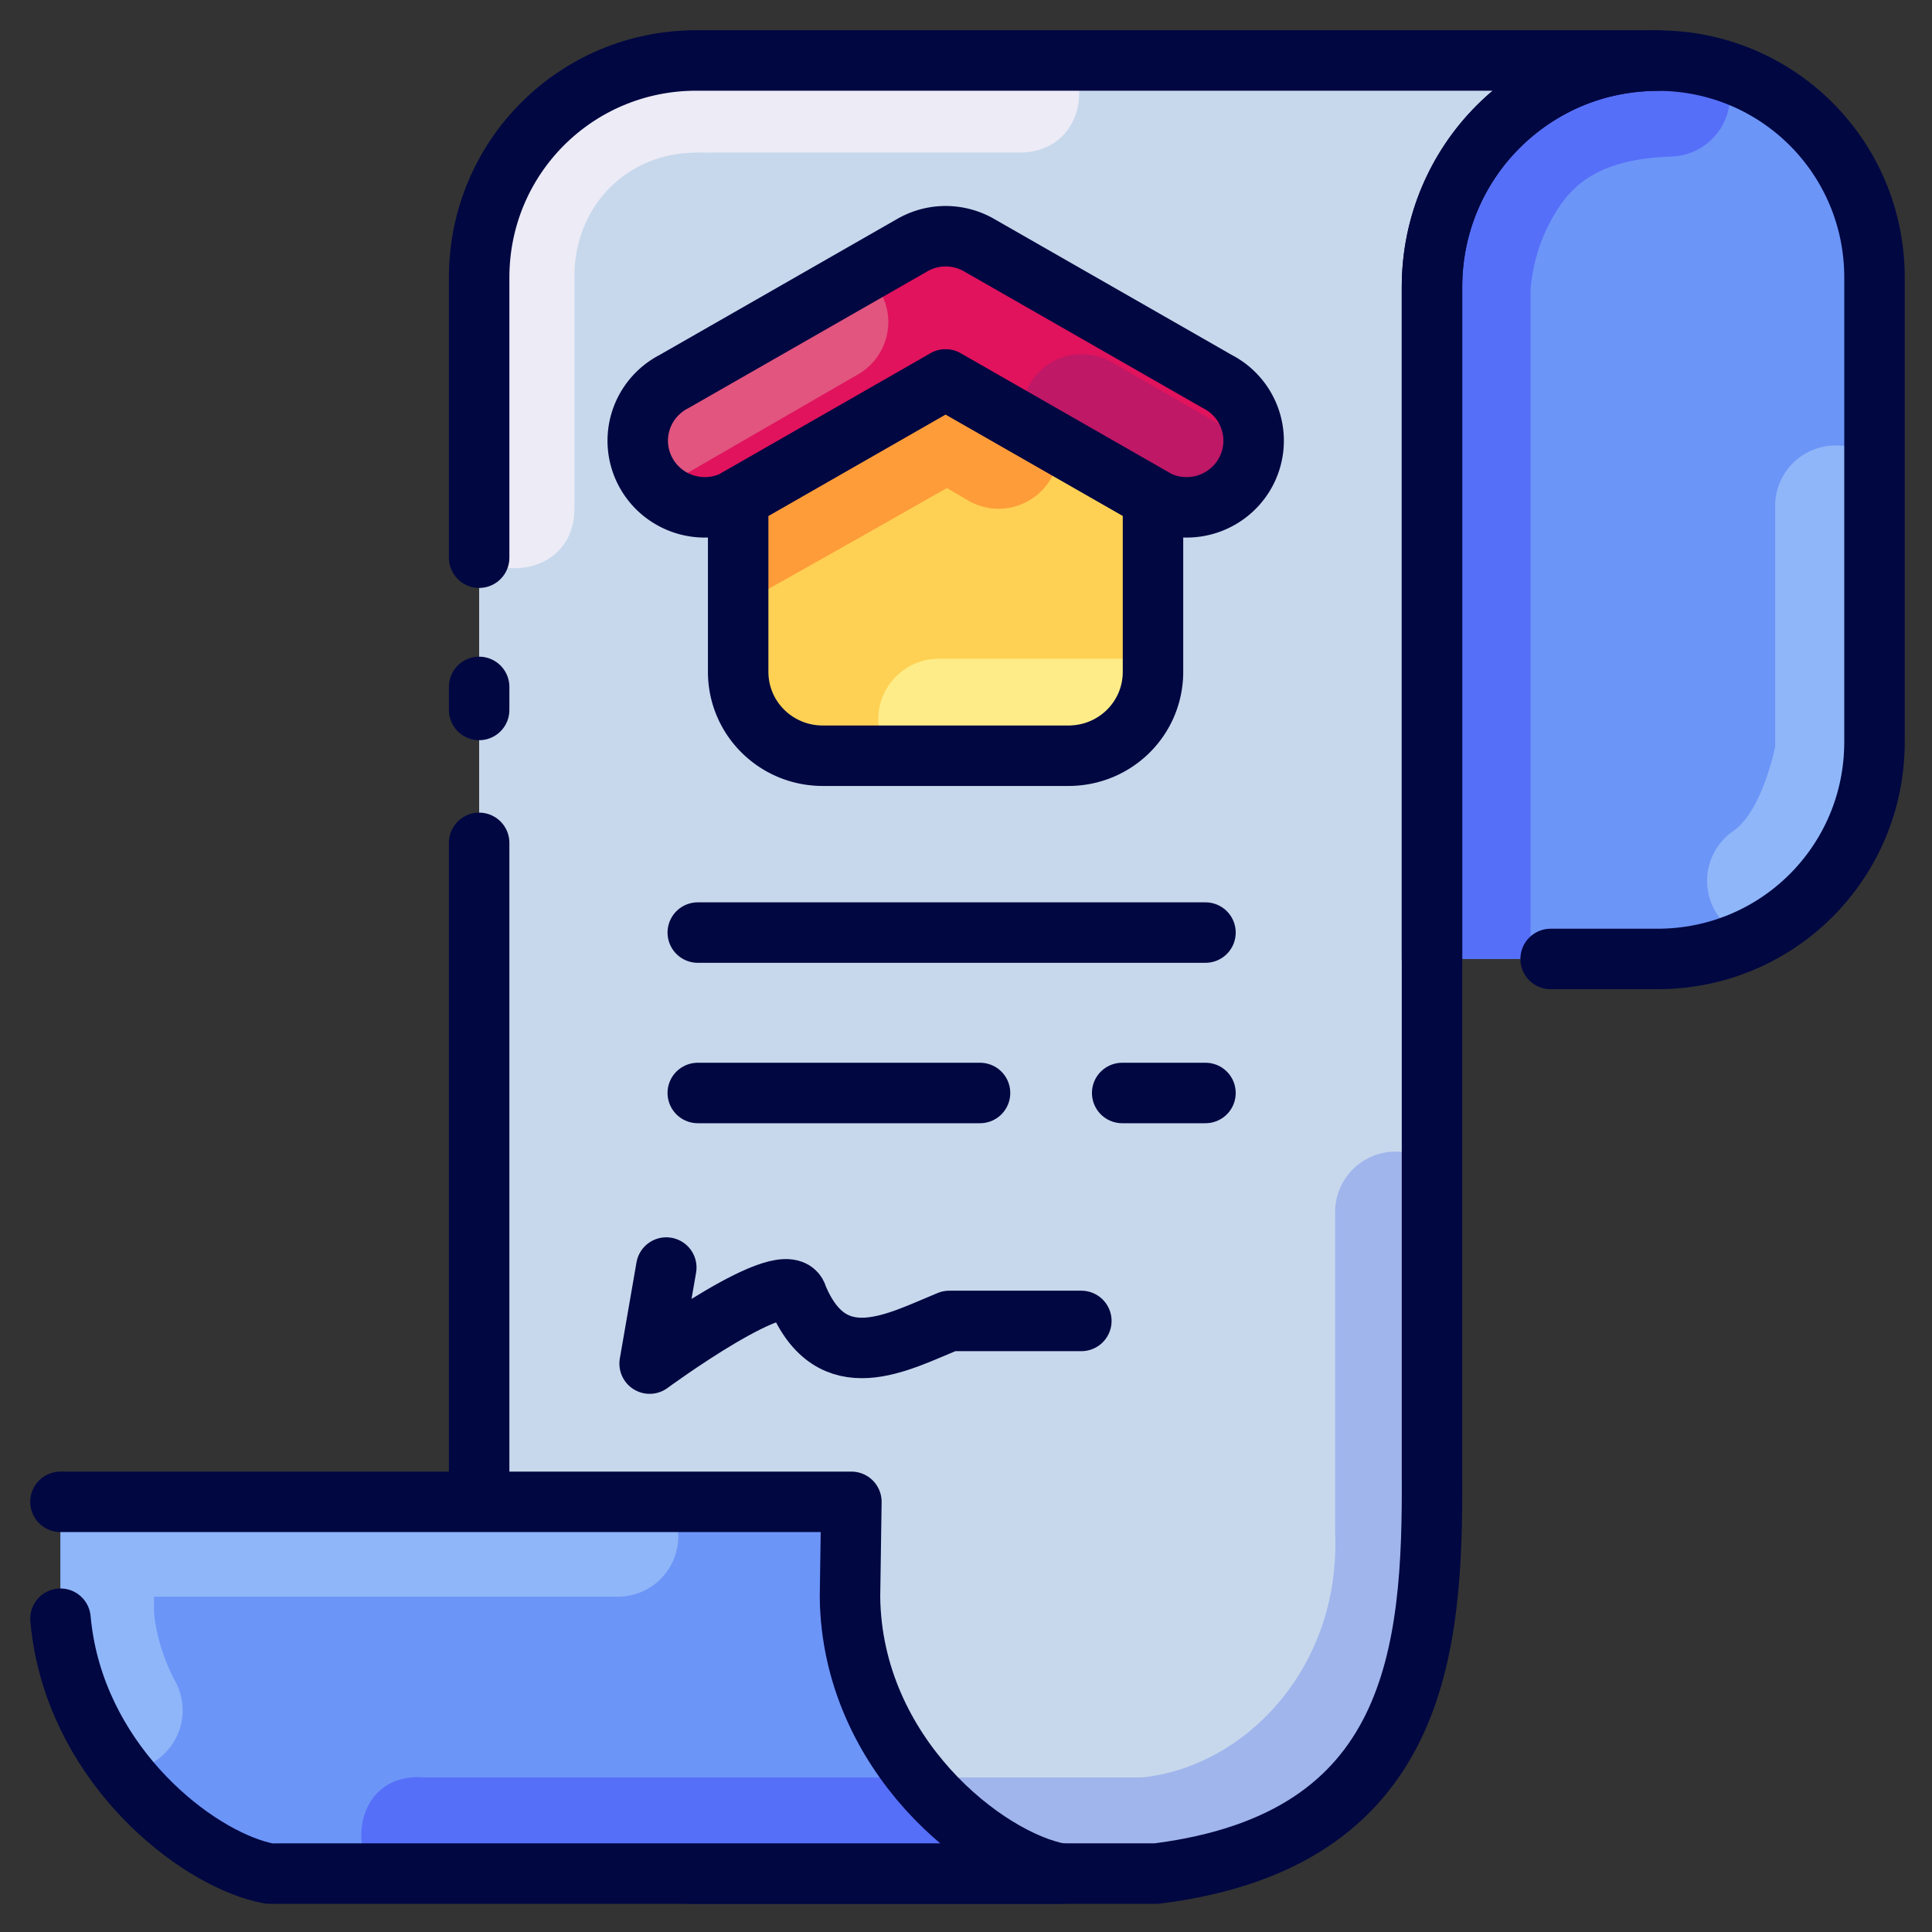 <svg xmlns="http://www.w3.org/2000/svg" width="32" height="32" viewBox="0 0 8.467 8.467"><rect x="0" y="0" width="8.467" height="8.467" fill="#333333" stroke="none"/><g transform="translate(0 -288.533)"><path fill="#6c95f8" d="m 27.42,1.002 c -0.515,0.001 -1.007,0.103 -1.453,0.291 -0.449,0.189 -0.853,0.464 -1.191,0.803 -0.339,0.339 -0.612,0.743 -0.801,1.191 -0.189,0.449 -0.293,0.942 -0.293,1.461 l 0,11.111 h 3.729 C 29.399,15.859 31,14.259 31,12.27 L 31,4.59 C 31,2.604 29.404,1.008 27.42,1.002 Z" transform="matrix(.265 0 0 .265 0 288.533)"></path><path fill="#c7d8ec" d="M 11.516,1 C 9.526,1 7.924,2.601 7.924,4.59 V 27.395 c 0,1.989 1.603,3.59 3.592,3.59 h 7.609 c 4.332,-0.545 4.574,-3.681 4.557,-6.608 V 4.748 c 0,-0.519 0.104,-1.012 0.293,-1.461 0.189,-0.449 0.462,-0.853 0.801,-1.191 0.339,-0.339 0.743,-0.614 1.191,-0.803 0.446,-0.188 0.938,-0.29 1.453,-0.291 C 27.416,1.002 27.414,1 27.41,1 Z" transform="matrix(.265 0 0 .265 0 288.533)"></path><path fill="#8fb6f8" d="M 30.348 7.367 A 1 1 0 0 0 29.357 8.379 L 29.357 12.35 C 29.353 12.372 29.142 13.415 28.664 13.744 A 1 1 0 0 0 28.922 15.518 C 30.149 14.948 31 13.716 31 12.27 L 31 7.6 A 1 1 0 0 0 30.348 7.367 z " font-family="sans-serif" font-weight="400" transform="matrix(.265 0 0 .265 0 288.533)" style="line-height:normal;font-variant-ligatures:normal;font-variant-position:normal;font-variant-caps:normal;font-variant-numeric:normal;font-variant-alternates:normal;font-feature-settings:normal;text-indent:0;text-align:start;text-decoration-line:none;text-decoration-style:solid;text-decoration-color:#000;text-transform:none;text-orientation:mixed;shape-padding:0;isolation:auto;mix-blend-mode:normal"></path><path fill="#566ff8" d="M 27.42 1.002 C 26.905 1.003 26.413 1.105 25.967 1.293 C 25.518 1.482 25.114 1.757 24.775 2.096 C 24.437 2.434 24.164 2.838 23.975 3.287 C 23.785 3.736 23.682 4.229 23.682 4.748 L 23.682 15.859 L 25.312 15.859 L 25.312 4.82 L 25.312 4.812 C 25.313 4.805 25.329 4.264 25.615 3.713 C 25.903 3.159 26.307 2.64 27.615 2.59 A 1 1 0 0 0 28.529 1.197 C 28.178 1.082 27.81 1.003 27.42 1.002 z " font-family="sans-serif" font-weight="400" transform="matrix(.265 0 0 .265 0 288.533)" style="line-height:normal;font-variant-ligatures:normal;font-variant-position:normal;font-variant-caps:normal;font-variant-numeric:normal;font-variant-alternates:normal;font-feature-settings:normal;text-indent:0;text-align:start;text-decoration-line:none;text-decoration-style:solid;text-decoration-color:#000;text-transform:none;text-orientation:mixed;shape-padding:0;isolation:auto;mix-blend-mode:normal"></path><path fill="none" stroke="#000741" stroke-linecap="round" stroke-linejoin="round" d="m 25.644,15.859 h 1.767 C 29.399,15.859 31,14.259 31,12.27 V 4.59 C 31,2.604 29.404,1.008 27.42,1.002 26.905,1.003 26.413,1.105 25.967,1.293 25.518,1.482 25.114,1.757 24.775,2.096 24.437,2.434 24.164,2.838 23.975,3.287 23.785,3.736 23.682,4.229 23.682,4.748 V 15.859" transform="matrix(.265 0 0 .265 0 288.533)"></path><path fill="#ecebf6" d="M 11.516 1 C 9.526 1 7.924 2.601 7.924 4.59 L 7.924 9.223 C 8.51 9.612 9.5 9.351 9.5 8.408 L 9.5 4.504 C 9.54 3.348 10.397 2.589 11.361 2.531 C 11.506 2.516 11.661 2.527 11.803 2.523 L 16.859 2.523 C 17.774 2.523 18.047 1.591 17.707 1 L 11.516 1 z " font-family="sans-serif" font-weight="400" transform="matrix(.265 0 0 .265 0 288.533)" style="line-height:normal;font-variant-ligatures:normal;font-variant-position:normal;font-variant-caps:normal;font-variant-numeric:normal;font-variant-alternates:normal;font-feature-settings:normal;text-indent:0;text-align:start;text-decoration-line:none;text-decoration-style:solid;text-decoration-color:#000;text-transform:none;text-orientation:mixed;shape-padding:0;isolation:auto;mix-blend-mode:normal"></path><path fill="#fed154" d="m 4.144,290.196 -0.896,0.513 a 0.294,0.292 0 0 1 -0.013,0.007 v 0.761 c 0,0.204 0.166,0.368 0.371,0.368 h 1.076 c 0.206,0 0.371,-0.164 0.371,-0.368 v -0.761 a 0.294,0.292 0 0 1 -0.013,-0.007 z"></path><path fill="#e1135d" style="line-height:normal;font-variant-ligatures:normal;font-variant-position:normal;font-variant-caps:normal;font-variant-numeric:normal;font-variant-alternates:normal;font-feature-settings:normal;text-indent:0;text-align:start;text-decoration-line:none;text-decoration-style:solid;text-decoration-color:#000;text-transform:none;text-orientation:mixed;shape-padding:0;isolation:auto;mix-blend-mode:normal" d="m 4.122,289.569 a 0.294,0.292 0 0 0 -0.125,0.039 l -1.043,0.597 a 0.294,0.292 0 1 0 0.294,0.505 l 0.896,-0.513 0.897,0.513 a 0.294,0.292 0 1 0 0.294,-0.505 l -1.043,-0.597 a 0.294,0.292 0 0 0 -0.169,-0.039 z" font-family="sans-serif" font-weight="400"></path><path fill="#e1557f" d="m 3.784,289.73 -0.83,0.475 a 0.294,0.292 0 0 0 -0.061,0.47 l 0.867,-0.501 a 0.265,0.265 0 0 0 0.024,-0.444 z" font-family="sans-serif" font-weight="400" style="line-height:normal;font-variant-ligatures:normal;font-variant-position:normal;font-variant-caps:normal;font-variant-numeric:normal;font-variant-alternates:normal;font-feature-settings:normal;text-indent:0;text-align:start;text-decoration-line:none;text-decoration-style:solid;text-decoration-color:#000;text-transform:none;text-orientation:mixed;shape-padding:0;isolation:auto;mix-blend-mode:normal"></path><path fill="#bf1866" d="m 4.727,290.085 a 0.265,0.265 0 0 0 -0.247,0.304 l 0.561,0.321 a 0.294,0.292 0 0 0 0.448,-0.234 l -0.612,-0.353 a 0.265,0.265 0 0 0 -0.15,-0.037 z" font-family="sans-serif" font-weight="400" style="line-height:normal;font-variant-ligatures:normal;font-variant-position:normal;font-variant-caps:normal;font-variant-numeric:normal;font-variant-alternates:normal;font-feature-settings:normal;text-indent:0;text-align:start;text-decoration-line:none;text-decoration-style:solid;text-decoration-color:#000;text-transform:none;text-orientation:mixed;shape-padding:0;isolation:auto;mix-blend-mode:normal"></path><path fill="#fe9c39" d="m 4.144,290.196 -0.896,0.513 a 0.294,0.292 0 0 1 -0.013,0.007 v 0.471 c 0.025,-0.014 0.046,-0.025 0.077,-0.042 0.111,-0.062 0.257,-0.144 0.4,-0.225 0.22,-0.124 0.347,-0.197 0.438,-0.248 l 0.084,0.049 a 0.265,0.265 0 0 0 0.407,-0.24 z" font-family="sans-serif" font-weight="400" style="line-height:normal;font-variant-ligatures:normal;font-variant-position:normal;font-variant-caps:normal;font-variant-numeric:normal;font-variant-alternates:normal;font-feature-settings:normal;text-indent:0;text-align:start;text-decoration-line:none;text-decoration-style:solid;text-decoration-color:#000;text-transform:none;text-orientation:mixed;shape-padding:0;isolation:auto;mix-blend-mode:normal"></path><path fill="none" stroke="#000741" stroke-linecap="round" stroke-linejoin="round" stroke-width=".265" d="m 4.122,289.569 a 0.294,0.292 0 0 0 -0.125,0.039 l -1.043,0.597 a 0.294,0.292 0 1 0 0.294,0.505 l 0.896,-0.513 0.897,0.513 a 0.294,0.292 0 1 0 0.294,-0.505 l -1.043,-0.597 a 0.294,0.292 0 0 0 -0.169,-0.039 z" font-family="sans-serif" font-weight="400" style="line-height:normal;font-variant-ligatures:normal;font-variant-position:normal;font-variant-caps:normal;font-variant-numeric:normal;font-variant-alternates:normal;font-feature-settings:normal;text-indent:0;text-align:start;text-decoration-line:none;text-decoration-style:solid;text-decoration-color:#000;text-transform:none;text-orientation:mixed;shape-padding:0;isolation:auto;mix-blend-mode:normal"></path><path fill="#feec88" d="m 4.113,291.42 a 0.265,0.265 0 0 0 -0.21,0.425 H 4.683 c 0.206,0 0.371,-0.164 0.371,-0.368 v -0.057 z" font-family="sans-serif" font-weight="400" style="line-height:normal;font-variant-ligatures:normal;font-variant-position:normal;font-variant-caps:normal;font-variant-numeric:normal;font-variant-alternates:normal;font-feature-settings:normal;text-indent:0;text-align:start;text-decoration-line:none;text-decoration-style:solid;text-decoration-color:#000;text-transform:none;text-orientation:mixed;shape-padding:0;isolation:auto;mix-blend-mode:normal"></path><path fill="none" stroke="#000741" stroke-linecap="round" stroke-linejoin="round" stroke-width=".265" d="m 4.144,290.196 -0.896,0.513 a 0.294,0.292 0 0 1 -0.013,0.007 v 0.761 c 0,0.204 0.166,0.368 0.371,0.368 h 1.076 c 0.206,0 0.371,-0.164 0.371,-0.368 v -0.761 a 0.294,0.292 0 0 1 -0.013,-0.007 z"></path><path fill="#bf1866" stroke="#000741" stroke-linecap="round" stroke-linejoin="round" stroke-width=".265" d="M3.058 292.62H5.283M4.918 293.323h.365M3.058 293.323H4.295"></path><path fill="#a0b5ec" d="M 23.061 19.045 C 22.508 19.056 22.07 19.512 22.08 20.064 L 22.08 25.297 C 22.08 25.316 22.08 25.332 22.08 25.35 C 22.172 27.593 20.579 29.224 18.883 29.395 L 15.217 29.395 C 15.265 29.453 15.294 29.536 15.344 29.592 C 16.055 30.381 16.917 30.871 17.535 30.984 L 19.125 30.984 C 23.457 30.44 23.699 27.304 23.682 24.377 L 23.682 19.268 C 23.508 19.133 23.298 19.04 23.061 19.045 z " font-family="sans-serif" font-weight="400" transform="matrix(.265 0 0 .265 0 288.533)" style="line-height:normal;font-variant-ligatures:normal;font-variant-position:normal;font-variant-caps:normal;font-variant-numeric:normal;font-variant-alternates:normal;font-feature-settings:normal;text-indent:0;text-align:start;text-decoration-line:none;text-decoration-style:solid;text-decoration-color:#000;text-transform:none;text-orientation:mixed;shape-padding:0;isolation:auto;mix-blend-mode:normal"></path><path fill="none" stroke="#000741" stroke-linecap="round" stroke-linejoin="round" d="m 7.924,13.939 0,13.456 c 0,1.989 1.603,3.59 3.592,3.59 h 7.609 c 4.332,-0.545 4.574,-3.681 4.557,-6.608 V 4.748 c 0,-0.519 0.104,-1.012 0.293,-1.461 0.189,-0.449 0.462,-0.853 0.801,-1.191 0.339,-0.339 0.743,-0.614 1.191,-0.803 0.446,-0.188 0.938,-0.29 1.453,-0.291 C 27.416,1.002 27.414,1 27.41,1 H 11.516 C 9.526,1 7.924,2.601 7.924,4.59 v 4.006 0.627 m 0,2.137 v 0.381" transform="matrix(.265 0 0 .265 0 288.533)"></path><path fill="#6c95f8" d="m 1,24.836 v 1.934 c 0.217,2.407 2.276,3.999 3.455,4.215 H 5.062 17.536 c -1.237,-0.226 -3.448,-1.965 -3.479,-4.574 l 0.023,-1.574 z" transform="matrix(.265 0 0 .265 0 288.533)"></path><path fill="#8fb6f8" d="M 1 24.836 L 1 26.77 C 1.09 27.765 1.502 28.61 2.029 29.287 A 1.002 1.002 0 0 0 2.9 27.809 C 2.574 27.204 2.547 26.656 2.547 26.656 L 2.547 26.406 L 10.217 26.406 A 1 1 0 0 0 11.039 24.836 L 1 24.836 z " font-family="sans-serif" font-weight="400" transform="matrix(.265 0 0 .265 0 288.533)" style="line-height:normal;font-variant-ligatures:normal;font-variant-position:normal;font-variant-caps:normal;font-variant-numeric:normal;font-variant-alternates:normal;font-feature-settings:normal;text-indent:0;text-align:start;text-decoration-line:none;text-decoration-style:solid;text-decoration-color:#000;text-transform:none;text-orientation:mixed;shape-padding:0;isolation:auto;mix-blend-mode:normal"></path><path fill="#566ff8" d="M 6.168 30.984 L 17.535 30.984 C 16.917 30.871 16.055 30.381 15.344 29.592 C 15.294 29.536 15.265 29.453 15.217 29.395 L 7.027 29.395 C 6.007 29.308 5.747 30.379 6.168 30.984 z " font-family="sans-serif" font-weight="400" transform="matrix(.265 0 0 .265 0 288.533)" style="line-height:normal;font-variant-ligatures:normal;font-variant-position:normal;font-variant-caps:normal;font-variant-numeric:normal;font-variant-alternates:normal;font-feature-settings:normal;text-indent:0;text-align:start;text-decoration-line:none;text-decoration-style:solid;text-decoration-color:#000;text-transform:none;text-orientation:mixed;shape-padding:0;isolation:auto;mix-blend-mode:normal"></path><path fill="none" stroke="#000741" stroke-linecap="round" stroke-linejoin="round" d="m 1,26.77 c 0.015,0.166 0.039,0.327 0.07,0.485 0.426,2.135 2.287,3.529 3.385,3.73 H 5.062 17.536 c -1.237,-0.226 -3.448,-1.965 -3.479,-4.574 l 0.023,-1.574 H 1" transform="matrix(.265 0 0 .265 0 288.533)"></path><path fill="none" stroke="#000741" stroke-linecap="round" stroke-linejoin="round" stroke-width=".265" d="m 2.92,294.088 -0.073,0.421 c 0,0 0.612,-0.45 0.648,-0.292 0.151,0.361 0.438,0.198 0.665,0.105 h 0.579"></path></g></svg>